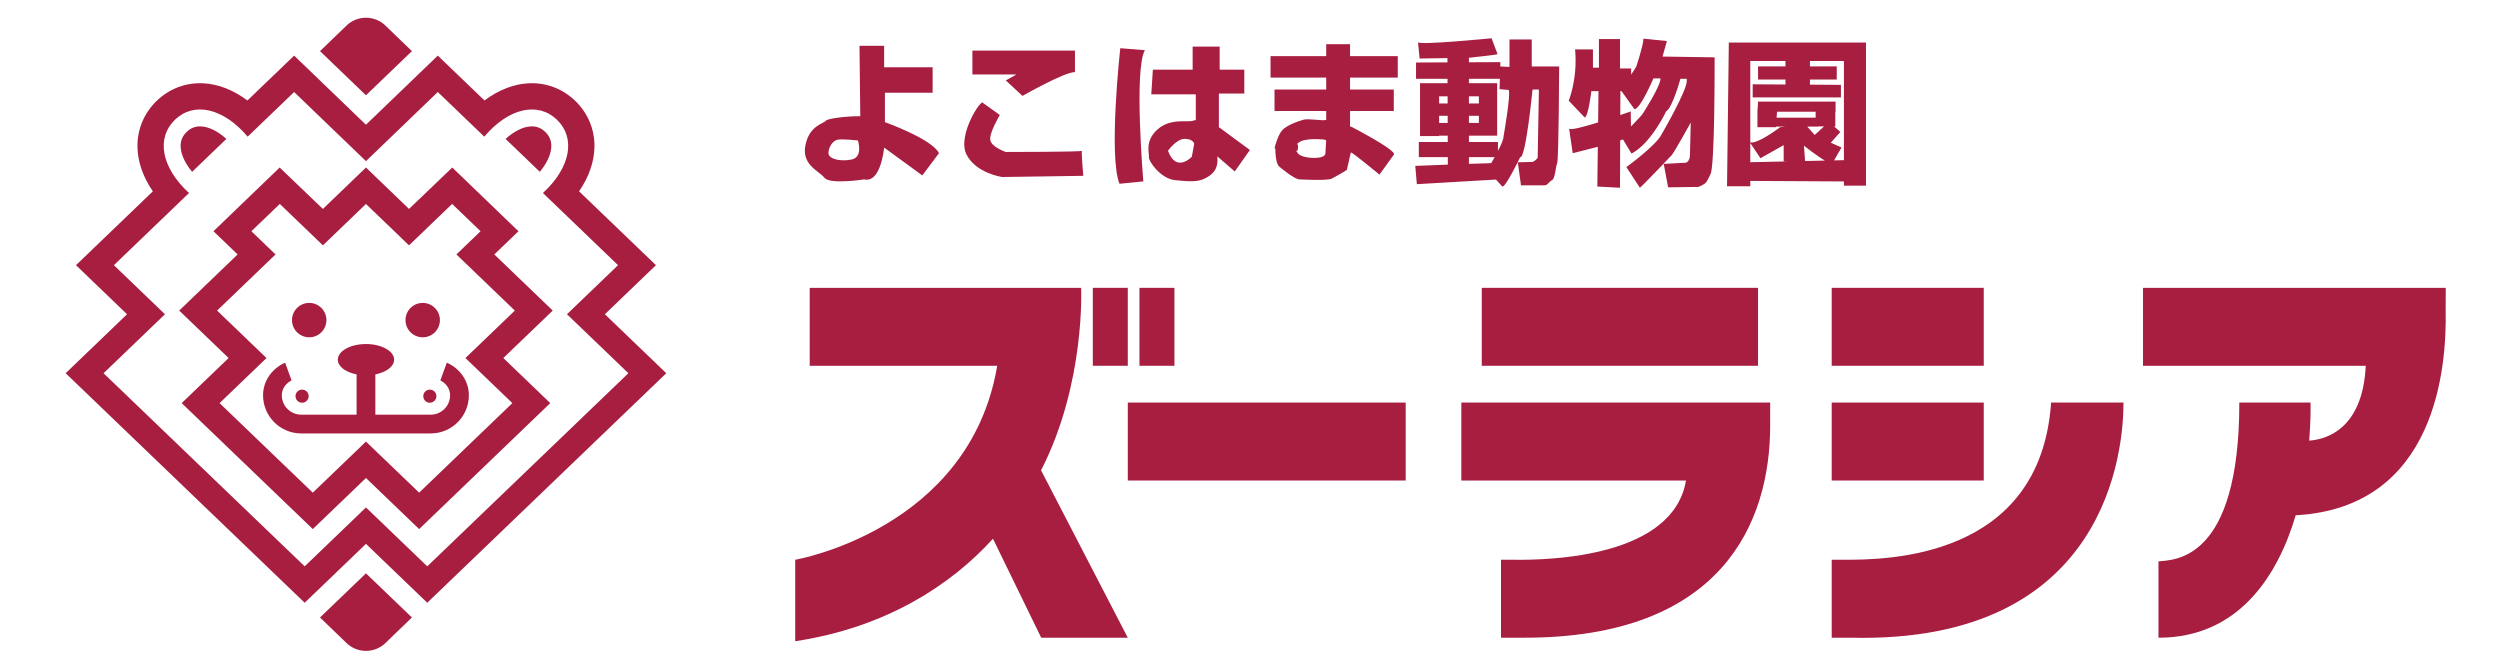 <?xml version="1.0" encoding="utf-8"?>
<!-- Generator: Adobe Illustrator 16.0.0, SVG Export Plug-In . SVG Version: 6.00 Build 0)  -->
<!DOCTYPE svg PUBLIC "-//W3C//DTD SVG 1.1//EN" "http://www.w3.org/Graphics/SVG/1.1/DTD/svg11.dtd">
<svg version="1.1" id="レイヤー_1" xmlns="http://www.w3.org/2000/svg" xmlns:xlink="http://www.w3.org/1999/xlink" x="0px"
	 y="0px" width="1406.59px" height="377.981px" viewBox="0 0 1406.59 377.981" enable-background="new 0 0 1406.59 377.981"
	 xml:space="preserve">
<g>
	<defs>
		<rect id="SVGID_1_" y="-203.491" width="1406.594" height="841.89"/>
	</defs>
	<clipPath id="SVGID_2_">
		<use xlink:href="#SVGID_1_"  overflow="visible"/>
	</clipPath>
	<path clip-path="url(#SVGID_2_)" fill="#A71E41" d="M127.368,78.154c-4.812-4.307-9.79-6.812-14.19-7.038
		c-3.14-0.161-5.799,0.847-8.138,3.095c-2.335,2.241-3.454,4.86-3.415,8.005c0.05,4.403,2.35,9.478,6.462,14.46L127.368,78.154z"/>
	<path clip-path="url(#SVGID_2_)" fill="#A71E41" d="M173.974,189.783c5.342,0,9.677-4.33,9.677-9.683
		c0-5.342-4.335-9.671-9.677-9.671c-5.346,0-9.681,4.329-9.681,9.671C164.293,185.453,168.628,189.783,173.974,189.783"/>
	<path clip-path="url(#SVGID_2_)" fill="#A71E41" d="M169.958,226.6c2.045,0,3.699-1.656,3.699-3.698
		c0-2.04-1.654-3.694-3.699-3.694c-2.042,0-3.693,1.654-3.693,3.694C166.265,224.944,167.916,226.6,169.958,226.6"/>
	<path clip-path="url(#SVGID_2_)" fill="#A71E41" d="M310.988,174.739l-32.874-31.581l13.592-13.055L254.46,94.254l-24.326,23.298
		l-24.232-23.298l-24.226,23.298l-24.334-23.298l-37.241,35.849l13.593,13.055l-32.873,31.581l27.797,26.698l-26.404,25.368
		l73.776,70.87l29.912-28.735l29.914,28.735l73.773-70.87l-26.404-25.368L310.988,174.739z M288.268,226.805l-52.451,50.383
		l-29.914-28.739l-29.916,28.739l-52.45-50.383l26.403-25.358l-27.796-26.703l32.878-31.586l-13.591-13.055l15.99-15.365
		l24.256,23.302l24.226-23.274l24.224,23.274l24.257-23.302l15.994,15.365l-13.59,13.055l32.877,31.586l-27.802,26.703
		L288.268,226.805z"/>
	<path clip-path="url(#SVGID_2_)" fill="#A71E41" d="M284.435,78.154c4.813-4.307,9.792-6.812,14.191-7.038
		c3.139-0.161,5.803,0.847,8.138,3.095c2.336,2.241,3.453,4.86,3.419,8.005c-0.049,4.403-2.349,9.478-6.46,14.46L284.435,78.154z"/>
	<path clip-path="url(#SVGID_2_)" fill="#A71E41" d="M237.834,189.783c-5.347,0-9.683-4.33-9.683-9.683
		c0-5.342,4.336-9.671,9.683-9.671c5.346,0,9.677,4.329,9.677,9.671C247.511,185.453,243.18,189.783,237.834,189.783"/>
	<path clip-path="url(#SVGID_2_)" fill="#A71E41" d="M241.845,226.6c-2.041,0-3.699-1.656-3.699-3.698
		c0-2.04,1.658-3.694,3.699-3.694c2.042,0,3.699,1.654,3.699,3.694C245.544,224.944,243.887,226.6,241.845,226.6"/>
	<path clip-path="url(#SVGID_2_)" fill="#A71E41" d="M242.333,243.867c11.855,0,21.469-9.613,21.469-21.475
		c0-8.125-5.088-15.113-12.415-18.336l-3.62,9.953c1.01,0.514,1.932,1.177,2.722,1.966c1.776,1.778,2.752,4.053,2.752,6.417
		c0,6.022-4.886,10.91-10.908,10.91h-31.149v-22.651c6.147-1.208,10.563-4.46,10.563-8.29c0-4.855-7.093-8.799-15.844-8.799
		c-8.747,0-15.839,3.944-15.839,8.799c0,3.83,4.41,7.082,10.561,8.29v22.651h-31.148c-6.028,0-10.912-4.888-10.912-10.91
		c0-2.364,0.975-4.64,2.75-6.417c0.79-0.789,1.717-1.452,2.727-1.966l-3.625-9.953c-7.323,3.223-12.414,10.212-12.414,18.336
		c0,11.861,9.613,21.475,21.474,21.475H242.333z"/>
	<path clip-path="url(#SVGID_2_)" fill="#A71E41" d="M205.902,366.208c4.04,0,8.083-1.54,11.168-4.624l14.69-14.169l-25.858-24.834
		l-25.855,24.834l14.691,14.169C197.818,364.668,201.86,366.208,205.902,366.208"/>
	<path clip-path="url(#SVGID_2_)" fill="#A71E41" d="M205.902,53.605l25.858-24.834L217.07,14.6
		c-3.085-3.084-7.128-4.625-11.168-4.625c-4.042,0-8.084,1.541-11.164,4.625l-14.691,14.171L205.902,53.605z"/>
	<path clip-path="url(#SVGID_2_)" fill="#A71E41" d="M340.319,176.804l28.738-27.605l-43.252-41.55
		c5.552-8.093,8.57-16.712,8.661-25.159c0.115-9.791-3.751-18.954-10.876-25.8c-7.124-6.842-16.433-10.335-26.209-9.829
		c-8.438,0.432-16.929,3.797-24.795,9.663l-26.272-25.237l-40.412,38.891l-40.413-38.891l-26.271,25.237
		c-7.863-5.866-16.359-9.231-24.791-9.663c-9.779-0.506-19.085,2.987-26.213,9.829c-7.127,6.846-10.986,16.009-10.879,25.8
		c0.094,8.447,3.115,17.066,8.663,25.159l-43.253,41.55l28.738,27.605l-34.545,33.187L171.419,339.13l34.483-33.133l34.483,33.133
		l134.484-129.139L340.319,176.804z M205.902,285.51l-34.483,33.133L58.26,209.991l34.551-33.187l-28.738-27.605l42.271-40.605
		c-15.697-14.415-18.522-31.023-7.888-41.241c10.635-10.212,27.116-6.725,40.889,9.535l26.144-25.113l40.413,38.888l40.412-38.888
		l26.149,25.113c13.767-16.26,30.251-19.747,40.883-9.535c10.635,10.218,7.809,26.826-7.881,41.241l42.266,40.605l-28.739,27.605
		l34.553,33.187l-113.16,108.652L205.902,285.51z"/>
	<path clip-path="url(#SVGID_2_)" fill="#A71E41" d="M547.102,28.467v13.415h24.824l-6.039,3.361l9.396,8.724
		c0,0,23.487-13.419,29.528-13.419V28.467H547.102z"/>
	<path clip-path="url(#SVGID_2_)" fill="#A71E41" d="M553.145,57.99l9.387,6.707c0,0-6.037,10.068-5.368,14.095
		c0.674,4.023,8.723,6.712,8.723,6.712s43.616,0,42.943-0.673c-0.665-0.672,0.673,14.093,0.673,14.093l-45.628,0.666
		c0,0-14.764-2.011-20.133-12.744C538.374,76.105,552.466,54.64,553.145,57.99"/>
	<path clip-path="url(#SVGID_2_)" fill="#A71E41" d="M497.889,68.727V52.178h26.842V37.864h-27.287V25.779h-13.866l0.445,39.368
		v0.234c-8.752-0.039-18.469,1.429-19.239,2.453c-1.344,1.786-9.392,2.685-11.624,13.867c-2.242,11.179,7.643,14.426,10.733,18.339
		c3.088,3.91,22.36,0.895,22.36,0.895c9.401,2.245,11.191-17.895,11.191-17.895l21.474,15.666l9.392-12.536
		C524.284,78.126,497.889,68.727,497.889,68.727 M479.102,89.761c-6.71,1.338-12.977-0.453-12.977-3.591
		c0-3.13,2.242-7.153,5.371-7.604c3.13-0.441,11.189,0.45,11.189,0.45S485.813,88.415,479.102,89.761"/>
	<path clip-path="url(#SVGID_2_)" fill="#A71E41" d="M630.305,27.123c0,0-6.71,60.612-0.446,76.273l13.414-1.344
		c0,0-5.362-63.069,0.903-73.811L630.305,27.123z"/>
	<path clip-path="url(#SVGID_2_)" fill="#A71E41" d="M703.226,84.389l-17.004-12.532c0,0-0.199-0.088-0.44-0.182V52.629h14.31
		V39.198h-13.87V26.236h-15.197v12.962H648.64l-0.886,13.863h25.048v14.567c-0.583-0.025-1.05,0.029-1.339,0.206
		c-2.235,1.345-12.531-1.795-20.134,4.915c-7.604,6.711-4.473,13.871-4.916,15.666c-0.446,1.776,6.264,12.077,14.761,12.969
		c8.499,0.894,12.975,0.894,16.553-0.892c3.579-1.786,8.055-4.482,7.158-12.526l9.841,8.504L703.226,84.389z M670.564,88.185
		c0,0-8.72,9.394-13.42-3.354c0,0,4.7-6.705,9.391-6.705c4.707,0,5.368,2.677,5.368,2.677L670.564,88.185z"/>
	<path clip-path="url(#SVGID_2_)" fill="#A71E41" d="M786.434,43.678V31.596h-26.841v-6.71h-13.425v6.71h-31.311v10.741v1.341
		h31.311v6.706h-29.077v12.075h29.077v4.924c-1.346,0.904-9.846-0.901-12.864,0c-3.011,0.904-7.263,2.238-10.847,4.915
		c-2.418,1.825-4.001,6.269-4.783,8.986l-0.133-0.039c0,0-0.009,0.215-0.014,0.545c-0.275,1.009-0.437,1.702-0.437,1.702
		l0.437,0.044c0.037,3.164,0.365,8.668,2.252,10.24c0,0,8.949,7.608,11.628,7.16c0,0,15.212,0.9,17.895-0.444
		c0,0,6.717-3.58,8.495-4.924l2.242-9.85c0.896,0,16.103,12.533,16.103,12.533l8.054-11.188
		c2.238-2.232-23.716-15.653-23.716-15.653l-0.887-0.25v-8.701h24.603V50.384h-24.603v-6.706H786.434z M739.461,88.857
		c-6.713,0-8.945-2.237-8.945-2.237l-1.332-1.878l0.887,0.089c0.588-3.116,0.066-3.773-0.412-3.782
		c0.218-0.156,0.483-0.368,0.857-0.697c3.579-3.123,14.757-1.785,14.757-1.785l0.872,0.422l-0.417,7.181
		C745.728,86.17,746.168,88.857,739.461,88.857"/>
	<path clip-path="url(#SVGID_2_)" fill="#A71E41" d="M861.814,37.407V22.208h-12.528V37.64l-5.144-0.233v-2.455l-17.672,0.083
		v-2.536c0,0,15.207-1.575,16.103-2.021l-3.347-8.946c0,0-41.16,4.022-41.393,2.23l0.891,9.168l15.667-0.244l0.01,2.402
		l-17.687,0.089v9.168h17.72l0.005,2.46h-15.264h-0.209v29.752h10.737v-0.226h4.845l0.009,3.579h-16.273v8.505h16.302l0.015,4.21
		c-9.741,0.362-18.321,0.706-18.321,0.706l0.891,10.29l44.526-2.59l3.565,3.934c1.791,0.668,10.068-16.55,10.068-16.55
		c3.123,0.894,6.935-38.03,6.935-38.03h3.579l-0.673,38.242c-0.896,1.799-2.906,2.472-2.906,2.472l-8.281,0.221l1.787,12.969h12.757
		c2.232,0.226,2.896-2.01,4.688-2.904c1.792-0.893,2.02-7.382,2.911-9.614c0.896-2.236,1.122-54.364,1.122-54.364H861.814z
		 M814.473,54.195l0.014,4.016h-4.782v-4.016H814.473z M832.068,69.179h-5.598v-4.032h5.598V69.179z M832.068,58.21h-5.598v-4.016
		h5.598V58.21z M809.704,69.179v-4.032h4.802l0.019,4.032H809.704z M826.471,88.415h14.453c-0.664,1.208-1.322,2.355-1.915,3.375
		c-2.858,0.07-7.391,0.227-12.538,0.399V88.415z M845.935,76.781c0.085,1.432-1.37,4.719-3.139,8.143V79.91h-16.325v-3.579h5.598
		h2.229h8.054V46.805h-15.88v-2.46h17.426l-0.204,5.821l5.147,0.441C850.177,52.844,845.935,76.781,845.935,76.781"/>
	<path clip-path="url(#SVGID_2_)" fill="#A71E41" d="M964.704,32.263l-29.3-0.441l2.455-8.721l-13.188-1.355
		c0,3.582-4.029,15.661-4.029,15.661c-0.573,1.062-1.674,2.749-2.911,4.549v-3.424h-6.257v-16.55h-11.855v16.105h-3.366V27.795
		h-10.054c1.555,16.55-3.589,28.858-3.589,28.858l8.95,9.386c2.01,0.227,3.797-14.763,3.797-14.763h4.01l-0.207,17.588
		c-8.036,2.512-15.801,4.601-16.327,3.434l2.024,13.873c0,0,6.755-1.63,14.126-3.588l-0.261,22.382l12.752,0.668l0.095-26.644
		c0.569-0.177,1.081-0.353,1.579-0.531l4.802,7.938c10.969-5.593,19.469-23.721,19.469-23.721c3.573-1.997,8.044-18.33,8.044-18.33
		h3.584v1.133c0.218,5.351-14.089,29.959-14.089,29.959c-2.92,6.265-19.904,18.566-19.904,18.566l7.604,11.63
		c1.787-1.344,17.899-18.34,17.899-18.34c1.327-1.349,10.727-18.35,10.727-18.35l-0.449,18.12c0,3.81-2.232,4.478-2.232,4.478
		l-12.529,0.671l2.475,13.196l15.644-0.226c1.792,0.451,5.139-2.002,5.139-2.002c1.128-0.675,2.915-4.929,2.915-4.929
		C964.927,95.569,964.704,32.263,964.704,32.263 M924.222,64.028c-0.782,1.113-3.764,4.268-6.575,7.152l-0.146-8.505
		c0,0-2.39,0.869-5.869,2.069l0.057-13.468h0.636l7.191,10.075c3.143,0.666,10.746-17.227,10.746-17.227h4.015
		C934.275,48.597,924.222,64.028,924.222,64.028"/>
	<path clip-path="url(#SVGID_2_)" fill="#A71E41" d="M972.696,23.934l-1.005,80.865h13.084v-3.012l52.675,0.294v2.374h12.42V23.934
		H972.696z M984.775,80.469l5.712,8.551l13.073-7.379v9.06l1.991,0.118l-20.776,0.447V80.469z M1014.967,81.981
		c0,0,6.991,5.561,11.784,8.371l-11.145,0.241L1014.967,81.981z M999.802,62.851h21.744v3.354h-21.977L999.802,62.851z
		 M1023.025,71.238V71.1h3.275l-5.295,4.837l-4.167-4.699H1023.025z M1031.913,90.241l4.186-7.26l-6.034-2.678l5.366-6.043
		l-3.531-3.16h0.706v-8.249h0.151v-5.705h-43.616l-0.274,4.694h-0.071v9.738h10.4l0.043-0.34h5.162l-2.854,0.34
		c0,0-12.96,9.784-16.771,8.49V34.333h19.791v3.027h-15.426v7.377h15.426v2.811l-18.44-0.128v7.381h49.641v-7.048l-17.435-0.116
		v-2.9h15.089V37.36h-15.089v-3.027h19.118v55.78L1031.913,90.241z"/>
	<rect x="634.538" y="226.498" clip-path="url(#SVGID_2_)" fill="#A71E41" width="156.355" height="43.855"/>
	<rect x="833.686" y="161.946" clip-path="url(#SVGID_2_)" fill="#A71E41" width="155.451" height="43.855"/>
	<rect x="1030.576" y="161.946" clip-path="url(#SVGID_2_)" fill="#A71E41" width="85.555" height="43.855"/>
	<rect x="1030.576" y="226.498" clip-path="url(#SVGID_2_)" fill="#A71E41" width="85.555" height="43.855"/>
	<path clip-path="url(#SVGID_2_)" fill="#A71E41" d="M1036.976,314.938c23.655,0.045,110.978,0,117.05-88.44h40.733
		c0,25.245-8.044,135.776-153.445,132.305h-10.737v-43.864H1036.976z"/>
	<path clip-path="url(#SVGID_2_)" fill="#A71E41" d="M1376.017,174.386c0-0.075,0.053-12.44,0.053-12.44h-170.336v43.856h125.326
		c-1.735,36.142-22.84,41.494-31.822,42.115c0.891-10.83,0.819-18.802,0.753-21.42h-40.07c0,89.339-36.601,88.44-45.483,89.339
		v42.966c45.483,0,67.347-35.533,77.211-68.887C1371.258,285.53,1376.676,205.681,1376.017,174.386"/>
	<path clip-path="url(#SVGID_2_)" fill="#A71E41" d="M585.742,264.628c25.061-48.916,22.55-102.682,22.55-102.682H455.569v43.855
		h105.496c-15.559,92.237-113.644,109.137-113.644,109.137v45.834c50.781-7.673,87.394-31.351,111.257-57.668l27.149,55.698h48.71
		L585.742,264.628z"/>
	<rect x="614.851" y="161.946" clip-path="url(#SVGID_2_)" fill="#A71E41" width="19.686" height="43.855"/>
	<rect x="641.101" y="161.946" clip-path="url(#SVGID_2_)" fill="#A71E41" width="19.684" height="43.855"/>
	<path clip-path="url(#SVGID_2_)" fill="#A71E41" d="M857.733,358.802c110.915,0,138.229-64.525,138.229-119.36v-12.944H822.194
		v43.855h126.397c-7.191,42.758-75.381,44.928-97.367,44.585h-6.712v43.864H857.733z"/>
</g>
</svg>
